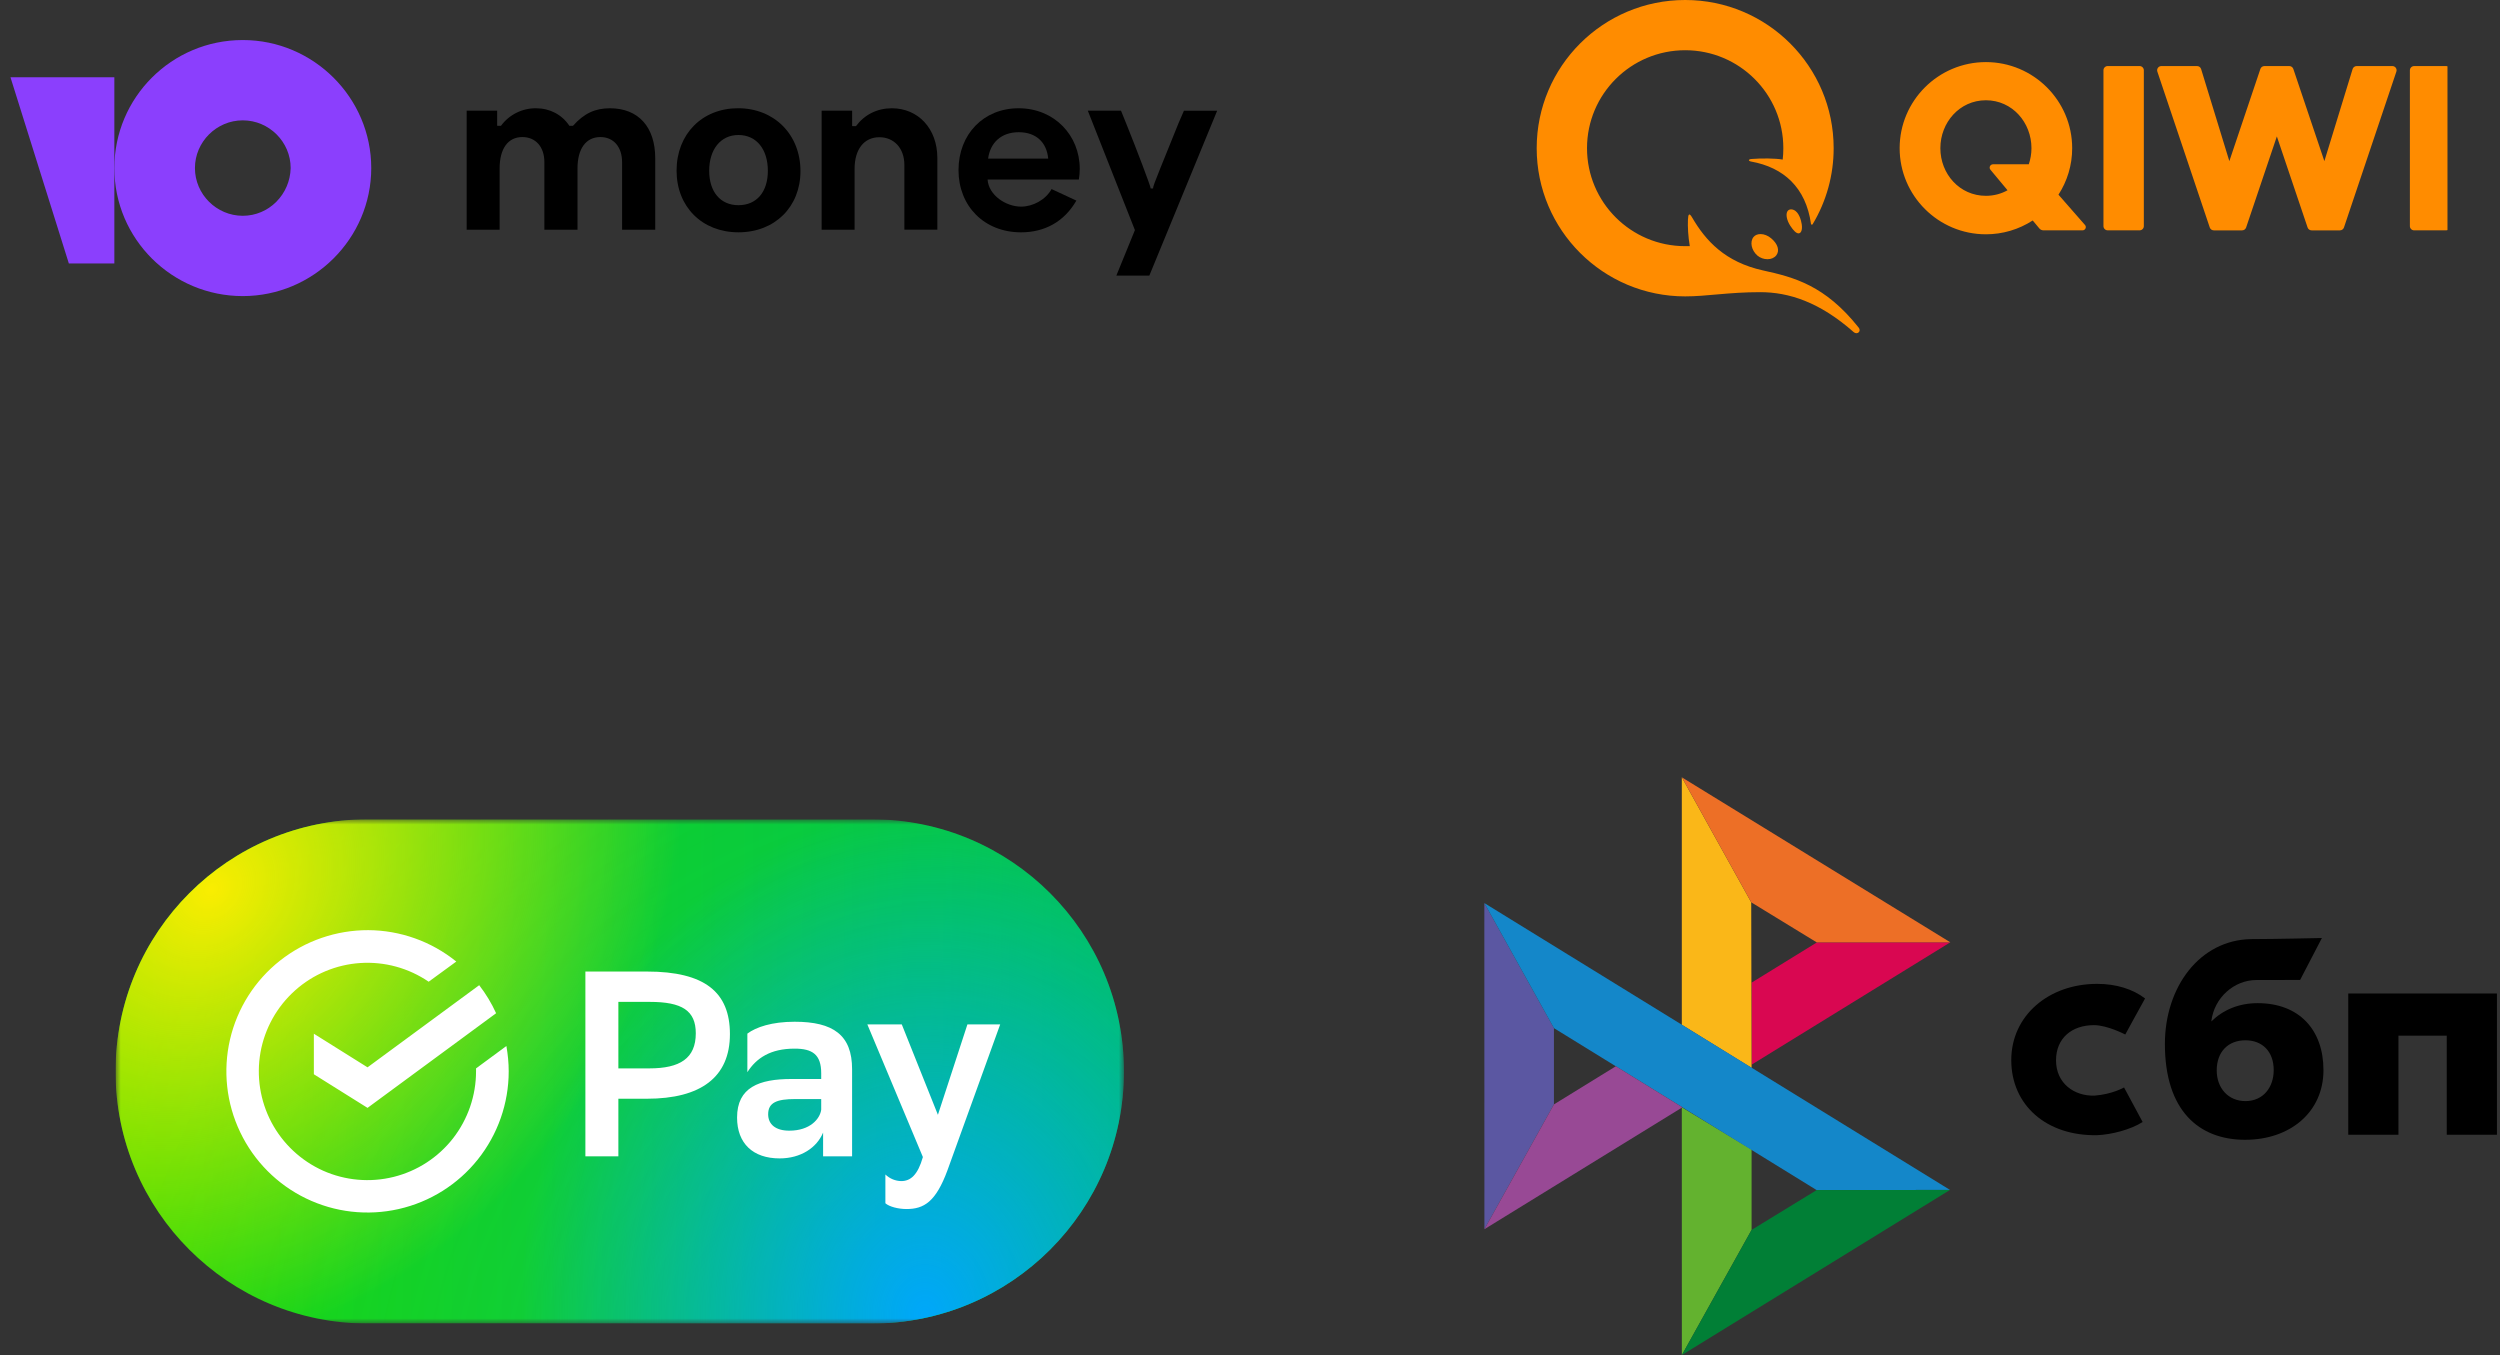 <?xml version="1.0" encoding="UTF-8"?> <svg xmlns="http://www.w3.org/2000/svg" width="238" height="129" viewBox="0 0 238 129" fill="none"><rect x="0" y="0" width="238" height="129" fill="#333333" stroke="none"/><path d="M102.792 16.075C102.792 12.886 100.378 10.306 96.97 10.306C93.629 10.306 91.25 12.787 91.25 16.195C91.25 19.62 93.696 22.118 97.206 22.118C99.433 22.118 101.306 21.122 102.471 19.097L100.109 18C99.552 19.013 98.337 19.671 97.206 19.671C95.772 19.671 94.119 18.591 94.017 17.09H102.707C102.762 16.754 102.791 16.415 102.792 16.075ZM94.068 15.1C94.271 13.581 95.317 12.586 96.987 12.586C98.641 12.586 99.653 13.561 99.788 15.1H94.068Z" fill="black"></path><path d="M70.265 10.304C66.84 10.304 64.41 12.768 64.41 16.244C64.41 19.686 66.84 22.116 70.299 22.116C73.775 22.116 76.204 19.686 76.204 16.294C76.204 12.801 73.708 10.304 70.265 10.304ZM70.299 19.534C68.578 19.534 67.515 18.252 67.515 16.26C67.515 14.235 68.594 12.852 70.299 12.852C72.02 12.852 73.1 14.218 73.1 16.26C73.1 18.268 72.037 19.534 70.299 19.534Z" fill="black"></path><path d="M58.067 10.307C56.664 10.307 55.607 10.786 54.55 11.975H54.203C53.492 10.902 52.334 10.307 51.034 10.307C50.385 10.3 49.743 10.448 49.163 10.738C48.582 11.028 48.078 11.452 47.694 11.975H47.347L47.33 11.959V10.538H44.426V21.868H47.564V16.037C47.564 14.155 48.357 13.048 49.727 13.048C50.999 13.048 51.824 13.99 51.824 15.426V21.868H54.978V16.037C54.978 14.169 55.772 13.048 57.159 13.048C58.414 13.048 59.223 13.99 59.223 15.444V21.868H62.378V15.063C62.378 12.107 60.792 10.307 58.067 10.307Z" fill="black"></path><path d="M109.77 17.939H109.546C109.546 17.737 108.178 14.149 107.281 11.926L106.72 10.536H103.559L108.044 21.905L106.276 26.238H109.416L115.874 10.54H112.711L112.195 11.729L110.446 16.057C109.953 17.266 109.751 17.826 109.77 17.939Z" fill="black"></path><path d="M84.906 10.307C83.502 10.307 82.297 10.918 81.487 12.008H81.157L81.124 11.992V10.538H78.219V21.868H81.357V16.071C81.357 14.221 82.25 13.064 83.719 13.064C85.089 13.064 86.097 14.088 86.097 15.707V21.867H89.235V15.031C89.235 12.256 87.418 10.307 84.906 10.307Z" fill="black"></path><path d="M23.114 3.812C16.334 3.812 10.887 9.297 10.887 16C10.887 22.758 16.388 28.188 23.112 28.188C29.837 28.188 35.343 22.703 35.343 16C35.343 9.297 29.838 3.812 23.114 3.812ZM23.114 20.543C20.613 20.543 18.558 18.493 18.558 16C18.558 13.507 20.613 11.457 23.114 11.457C25.615 11.457 27.671 13.507 27.671 16C27.615 18.493 25.615 20.543 23.114 20.543Z" fill="#8B3FFD"></path><path d="M10.886 7.353V25.081H6.554L0.996 7.353H10.886Z" fill="#8B3FFD"></path><g clip-path="url(#clip0_41_410)"><path fill-rule="evenodd" clip-rule="evenodd" d="M167.57 27.814C170.279 27.814 173.218 28.741 176.472 31.618C176.798 31.906 177.232 31.548 176.947 31.19C173.75 27.161 170.793 26.394 167.844 25.746C164.236 24.952 162.381 22.926 161.088 20.702C160.831 20.26 160.715 20.338 160.692 20.907C160.663 21.602 160.712 22.523 160.868 23.429C160.722 23.435 160.576 23.434 160.428 23.434C155.268 23.434 151.084 19.258 151.084 14.107C151.084 8.957 155.268 4.782 160.429 4.782C165.589 4.782 169.773 8.957 169.773 14.107C169.773 14.474 169.755 14.837 169.713 15.192C169.031 15.069 167.688 15.055 166.746 15.136C166.392 15.167 166.442 15.332 166.71 15.38C169.799 15.937 171.92 17.848 172.406 21.315C172.416 21.395 172.522 21.418 172.563 21.349C173.876 19.162 174.568 16.658 174.564 14.107C174.564 6.317 168.235 0 160.429 0C152.622 0 146.293 6.316 146.293 14.107C146.293 21.899 152.622 28.216 160.429 28.216C162.499 28.216 164.555 27.814 167.57 27.814ZM168.622 22.692C169.251 23.222 169.442 23.853 169.11 24.298C168.925 24.542 168.625 24.677 168.265 24.677C167.914 24.677 167.574 24.554 167.304 24.329C166.732 23.83 166.564 23.022 166.937 22.563C167.083 22.383 167.32 22.284 167.604 22.284C167.949 22.284 168.311 22.429 168.622 22.692ZM171.524 21.344C171.616 21.962 171.421 22.218 171.224 22.218C171.009 22.218 170.74 21.968 170.423 21.473C170.109 20.985 169.994 20.425 170.15 20.142C170.252 19.955 170.467 19.873 170.738 19.976C171.263 20.173 171.468 20.975 171.524 21.344ZM191.118 18.114L189.488 16.157C189.45 16.111 189.425 16.055 189.418 15.995C189.41 15.936 189.42 15.876 189.446 15.821C189.471 15.767 189.512 15.721 189.563 15.69C189.613 15.658 189.672 15.641 189.732 15.641H193.141C193.303 15.159 193.395 14.644 193.395 14.108C193.395 11.658 191.567 9.545 189.059 9.545C186.551 9.545 184.723 11.658 184.723 14.108C184.723 16.558 186.551 18.642 189.059 18.642C189.819 18.642 190.515 18.448 191.119 18.113L191.118 18.114ZM198.492 21.419C198.669 21.615 198.524 21.929 198.257 21.929H194.537C194.462 21.929 194.388 21.913 194.321 21.881C194.253 21.849 194.193 21.803 194.145 21.746L193.515 20.989C192.188 21.849 190.64 22.307 189.059 22.305C184.53 22.305 180.846 18.628 180.846 14.108C180.846 9.588 184.53 5.911 189.059 5.911C193.588 5.911 197.272 9.588 197.272 14.108C197.272 15.738 196.792 17.256 195.967 18.534L198.492 21.419ZM232.861 6.29H229.824C229.717 6.29 229.615 6.333 229.539 6.408C229.464 6.484 229.421 6.586 229.421 6.693V21.526C229.421 21.749 229.601 21.929 229.824 21.929H232.861C233.084 21.929 233.265 21.749 233.265 21.526V6.692C233.265 6.585 233.222 6.482 233.147 6.406C233.071 6.331 232.968 6.288 232.861 6.288V6.29ZM227.751 6.29H224.355C224.269 6.29 224.185 6.317 224.115 6.368C224.045 6.419 223.994 6.491 223.968 6.573L221.28 15.339L218.325 6.563C218.298 6.483 218.246 6.413 218.178 6.364C218.109 6.315 218.026 6.289 217.942 6.289H215.572C215.487 6.289 215.405 6.315 215.336 6.364C215.267 6.413 215.215 6.483 215.188 6.563L212.234 15.339L209.546 6.573C209.52 6.49 209.469 6.418 209.399 6.367C209.33 6.316 209.245 6.289 209.159 6.289H205.762C205.698 6.289 205.635 6.304 205.578 6.333C205.522 6.362 205.472 6.404 205.435 6.456C205.398 6.507 205.373 6.567 205.363 6.629C205.353 6.692 205.359 6.756 205.379 6.816L210.369 21.657C210.424 21.821 210.579 21.931 210.752 21.931H213.448C213.622 21.931 213.776 21.821 213.831 21.658L216.757 12.987L219.682 21.657C219.737 21.821 219.892 21.931 220.065 21.931H222.762C222.936 21.931 223.09 21.821 223.145 21.657L228.135 6.816C228.155 6.756 228.161 6.692 228.151 6.629C228.141 6.567 228.117 6.507 228.08 6.456C228.042 6.404 227.993 6.362 227.936 6.333C227.879 6.304 227.816 6.289 227.752 6.289L227.751 6.29ZM204.093 6.693V21.526C204.093 21.749 203.913 21.929 203.689 21.929H200.653C200.546 21.929 200.443 21.887 200.368 21.811C200.292 21.735 200.249 21.633 200.249 21.526V6.692C200.249 6.469 200.429 6.288 200.653 6.288H203.689C203.912 6.288 204.093 6.469 204.093 6.693Z" fill="#FF8C00"></path></g><g clip-path="url(#clip1_41_410)"><mask id="mask0_41_410" style="mask-type:luminance" maskUnits="userSpaceOnUse" x="11" y="78" width="96" height="48"><path d="M11 78H107V126H11V78Z" fill="white"></path></mask><g mask="url(#mask0_41_410)"><path d="M11 102C11 88.74 21.74 78 35 78H83C96.25 78 107 88.74 107 102C107 115.25 96.25 126 83 126H35C21.74 126 11 115.25 11 102Z" fill="url(#paint0_linear_41_410)"></path><path d="M11 102C11 88.74 21.74 78 35 78H83C96.25 78 107 88.74 107 102C107 115.25 96.25 126 83 126H35C21.74 126 11 115.25 11 102Z" fill="url(#paint1_radial_41_410)" fill-opacity="0.2"></path><path d="M11 102C11 88.74 21.74 78 35 78H83C96.25 78 107 88.74 107 102C107 115.25 96.25 126 83 126H35C21.74 126 11 115.25 11 102Z" fill="url(#paint2_radial_41_410)"></path><path d="M11 102C11 88.74 21.74 78 35 78H83C96.25 78 107 88.74 107 102C107 115.25 96.25 126 83 126H35C21.74 126 11 115.25 11 102Z" fill="url(#paint3_radial_41_410)"></path><path d="M58.869 104.6V110.08H55.729V92.49H61.579C67.129 92.49 69.489 94.48 69.489 98.45C69.489 102.54 66.729 104.6 61.579 104.6H58.869ZM58.869 95.38V101.71H61.819C64.729 101.71 66.239 100.76 66.239 98.37C66.239 96.21 64.929 95.38 61.869 95.38H58.869ZM71.149 98.4C71.979 97.78 73.479 97.27 75.649 97.27C79.319 97.27 81.119 98.53 81.119 101.79V110.08H78.359V107.82C77.759 109.27 76.229 110.28 74.219 110.28C71.679 110.28 70.169 108.85 70.169 106.39C70.169 103.52 72.259 102.72 75.349 102.72H78.179V102.17C78.179 100.38 77.329 99.83 75.649 99.83C73.339 99.83 72.009 100.73 71.149 102.07V98.4ZM78.179 105.65V104.63H75.699C73.959 104.63 73.129 104.96 73.129 106.08C73.129 107.04 73.839 107.64 75.139 107.64C77.129 107.64 78.059 106.51 78.179 105.65ZM82.569 97.52H85.849L89.289 106.13L92.099 97.52H95.219L90.199 111.41C89.089 114.42 87.959 115.1 86.299 115.1C85.519 115.1 84.659 114.88 84.289 114.55V111.81C84.699 112.21 85.239 112.43 85.799 112.44C86.699 112.44 87.379 111.84 87.859 110.15L82.569 97.52ZM29.879 98.41V102.27L34.989 105.47L47.229 96.46C46.799 95.51 46.259 94.62 45.619 93.79L34.989 101.61L29.879 98.41Z" fill="white"></path><path d="M45.319 101.71V101.99C45.319 104.3 44.549 106.54 43.129 108.37C41.707 110.191 39.717 111.483 37.475 112.041C35.233 112.599 32.869 112.391 30.759 111.45C28.649 110.5 26.919 108.88 25.839 106.84C24.762 104.797 24.396 102.454 24.799 100.18C25.209 97.9 26.369 95.83 28.089 94.29C29.811 92.749 32 91.829 34.306 91.679C36.612 91.529 38.902 92.156 40.809 93.46L43.439 91.54C41.069 89.624 38.117 88.569 35.069 88.55C32.019 88.54 29.059 89.56 26.659 91.45C24.266 93.338 22.587 95.985 21.898 98.955C21.209 101.925 21.552 105.041 22.869 107.79C24.181 110.54 26.39 112.762 29.133 114.09C31.875 115.419 34.988 115.775 37.959 115.1C40.932 114.427 43.588 112.762 45.489 110.38C47.389 108 48.429 105.04 48.429 101.99C48.429 101.19 48.349 100.38 48.209 99.58L45.319 101.71Z" fill="white"></path></g></g><g clip-path="url(#clip2_41_410)"><path d="M237.708 94.581V108.028H232.931V98.595H228.332V108.028H223.555V94.58H237.708V94.581Z" fill="black"></path><path fill-rule="evenodd" clip-rule="evenodd" d="M213.742 108.508C218.019 108.508 221.194 105.873 221.194 101.878C221.194 98.011 218.852 95.5 214.936 95.5C213.129 95.5 211.638 96.14 210.515 97.243C210.783 94.963 212.701 93.298 214.813 93.298C215.301 93.298 218.971 93.29 218.971 93.29L221.045 89.298C221.045 89.298 216.438 89.403 214.297 89.403C209.403 89.49 206.098 93.961 206.098 99.391C206.098 105.717 209.321 108.509 213.743 108.509L213.742 108.508ZM213.769 99.036C215.356 99.036 216.457 100.085 216.457 101.878C216.457 103.491 215.479 104.821 213.769 104.825C212.133 104.825 211.032 103.593 211.032 101.905C211.032 100.112 212.133 99.036 213.769 99.036Z" fill="black"></path><path d="M202.21 103.526C202.21 103.526 201.082 104.18 199.396 104.303C197.46 104.361 195.734 103.132 195.734 100.947C195.734 98.815 197.257 97.594 199.348 97.594C200.63 97.594 202.326 98.487 202.326 98.487C202.326 98.487 203.568 96.198 204.211 95.053C203.033 94.156 201.465 93.664 199.641 93.664C195.038 93.664 191.473 96.681 191.473 100.92C191.473 105.212 194.824 108.159 199.641 108.07C200.988 108.019 202.845 107.544 203.978 106.813L202.21 103.526Z" fill="black"></path><path d="M141.309 85.972L147.935 97.877V105.139L141.316 117.021L141.309 85.972Z" fill="#5B57A2"></path><path d="M166.754 93.545L172.963 89.719L185.67 89.707L166.754 101.356V93.545Z" fill="#D90751"></path><path d="M166.716 85.901L166.751 101.664L160.109 97.561V74L166.716 85.901Z" fill="#FAB718"></path><path d="M185.668 89.707L172.96 89.719L166.716 85.901L160.109 74L185.668 89.707Z" fill="#ED6F26"></path><path d="M166.751 117.086V109.439L160.109 105.415L160.113 129L166.751 117.086Z" fill="#63B22F"></path><path d="M172.945 113.296L147.934 97.877L141.309 85.972L185.641 113.281L172.945 113.296Z" fill="#1487C9"></path><path d="M160.113 129L166.751 117.087L172.944 113.296L185.64 113.281L160.113 129Z" fill="#017F36"></path><path d="M141.316 117.021L160.164 105.416L153.827 101.508L147.935 105.139L141.316 117.021Z" fill="#984995"></path></g><defs><linearGradient id="paint0_linear_41_410" x1="12.564" y1="78" x2="107.212" y2="78.569" gradientUnits="userSpaceOnUse"><stop stop-color="#1EDB01"></stop><stop offset="1" stop-color="#00C746"></stop></linearGradient><radialGradient id="paint1_radial_41_410" cx="0" cy="0" r="1" gradientUnits="userSpaceOnUse" gradientTransform="translate(83.885 125.938) rotate(-135.076) scale(72.465 87.979)"><stop stop-color="#00A7FA"></stop><stop offset="1" stop-color="#00A7FA" stop-opacity="0"></stop></radialGradient><radialGradient id="paint2_radial_41_410" cx="0" cy="0" r="1" gradientUnits="userSpaceOnUse" gradientTransform="translate(88.094 125.221) rotate(179.969) scale(38.56 48.157)"><stop stop-color="#00A7FA"></stop><stop offset="1" stop-color="#00A7FA" stop-opacity="0"></stop></radialGradient><radialGradient id="paint3_radial_41_410" cx="0" cy="0" r="1" gradientUnits="userSpaceOnUse" gradientTransform="translate(20.072 84.595) rotate(44.925) scale(40.309 48.825)"><stop stop-color="#FAED01"></stop><stop offset="1" stop-color="#FAED01" stop-opacity="0"></stop></radialGradient><clipPath id="clip0_41_410"><rect width="87" height="32" fill="white" transform="translate(146)"></rect></clipPath><clipPath id="clip1_41_410"><rect width="96" height="48" fill="white" transform="translate(11 78)"></rect></clipPath><clipPath id="clip2_41_410"><rect width="98" height="55" fill="white" transform="translate(140 74)"></rect></clipPath></defs></svg> 